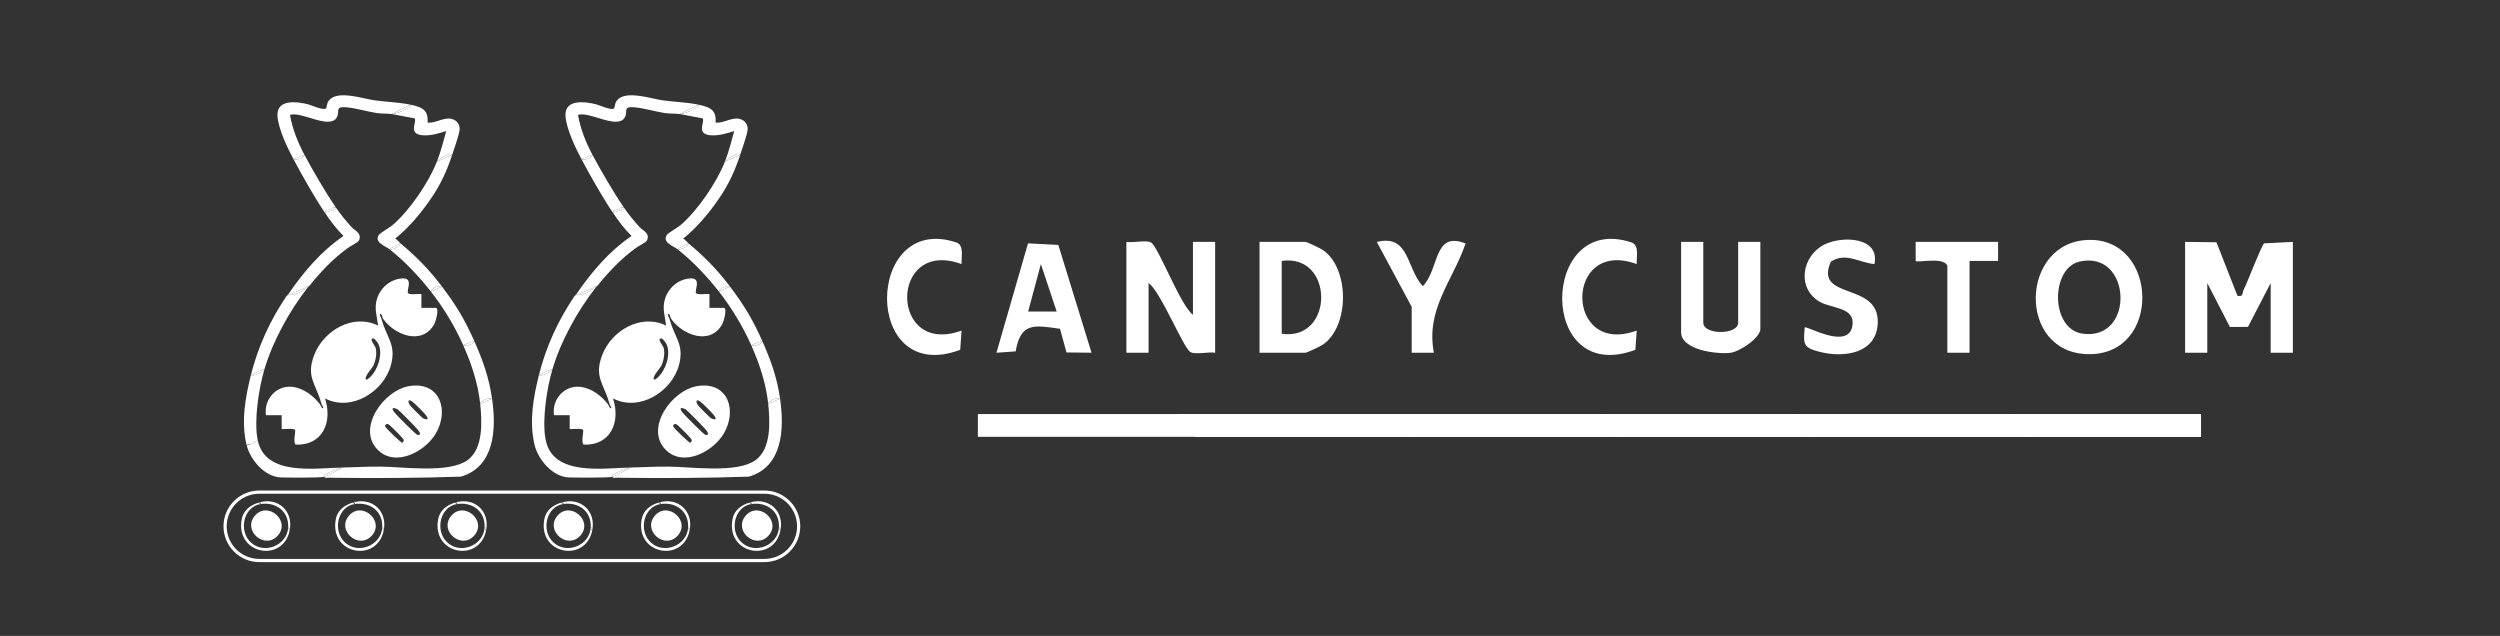 <svg xmlns="http://www.w3.org/2000/svg" id="Calque_1" data-name="Calque 1" viewBox="0 0 2340.14 595.28"><rect x="0" y="0" width="2340.14" height="595.28" fill="#333333" stroke="none"/><defs><style>      .cls-1 {        fill: #fff;      }    </style></defs><path class="cls-1" d="M621.3,325.89c-.52-2.23-6.19-8.46-2.81-9.15,1.13-.23,3,1.89,3.69,2.74,7.81,9.53.73,29.88-9.22,35.96-4.36-.92,5.05-10.8,6.14-13.2,2.18-4.75,3.41-11.21,2.2-16.36M563.79,332.06c-7.95,20.56,1.27,26.87,6.33,44.58.22.77.62,1.82.91,2.77.22.7,1.48,1.28.91,2.77-1.09,0-1.36-1.17-1.83-1.84-.38-.53-.54-1.34-.92-1.84-6.06-7.87-15.44-15.1-25.57-16.35-15.26-1.89-27.19,11.57-25.09,26.49h14.74v12.91c2.68.44,11.12-1,12.51.88.87,1.17-2.11,11.03.52,13.74,25.34,1.1,34.81-21.33,27.51-43.19,24.73,12.73,55.3-6.37,61.85-31.66,4.85-18.75-3.88-24.8-8.43-41.16-.22-.79-.63-1.68-.92-2.77-.26-.96-1.53-2.05-.91-3.69,1.04.04,1.4,1.09,1.83,1.84.35.62.3,1.86.92,2.77,10.65,15.33,36.64,25.41,47.93,5.1,1.43-2.58,5-15.24,1.35-15.24h-13.35v-12.9c-2.68-.45-11.12,1-12.51-.88-1.79-2.41,5.51-14.35-5.31-13.79-11.27.58-20.81,8.95-23.88,19.48-2.58,8.82.06,15.87,1.17,24.68-23.46-11.56-50.92,4.51-59.75,27.32"></path><path class="cls-1" d="M669.59,392.32c-.63.61-3.18-.28-4.18-.87-.74-.44-11.34-11.03-11.98-11.98-2.61-3.87-1.89-6.47,2.39-3.32,2.1,1.53,10.9,10.35,12.44,12.45.63.86,2.21,2.88,1.33,3.72M660.08,406.93c-1.45-.39-19.79-18.84-21.38-21.02-.63-.86-2.21-2.88-1.33-3.72.63-.61,3.17.28,4.18.87,2.1,1.23,17.11,16.67,19.32,19.38,1.71,2.1,3.43,5.63-.79,4.49M646.09,414.44c-1.05.22-14.99-13.43-15.67-14.73-.83-1.62-.14-1.76.96-2.78,1.58-.36,2.21.56,3.25,1.34,1.48,1.12,12.48,12.22,12.71,13.11.45,1.63-.06,2.1-1.25,3.06M653.71,361.22c-25.06,3.39-51.34,40.71-29.73,60.63,16.57,15.27,43.48.71,53.36-15.77,12.87-21.44,4.49-48.66-23.63-44.85"></path><path class="cls-1" d="M707.1,430.81c-17.4,12.37-59.5,6.25-80.58,5.98-12.12-.16-24.11.58-36.19.83-4.98,2.42-12.44,7.22-17.48,8.75.83,1.32,3.01.79,4.36.81,41.21.51,82.72.4,123.79-1.01,32.05-9.43,33.19-45.17,29.2-72.97l-11.12,4.77c1.72,16.35,3.13,42.1-11.97,52.84"></path><path class="cls-1" d="M554.57,144.93c-6.19-11.62-11.28-24.35-13.52-37.38,10.6-3.57,36.54,13.68,43.61,2.68,3.24-5.04-1.18-9.86,6.07-9.91,8.97-.05,22.35,4.16,31.88,5.54,4.29.62,9.62.34,13.81.89l17.49-8.75c-11.05-2.33-22.5-2.54-33.66-4.09-11.08-1.54-34.25-9.71-42.51-.16-2.51,2.91-1.97,6.16-2.86,7.47-1.89,2.75-13.9-2.83-17.11-3.62-10.28-2.54-29.31-5.08-28.44,10.9.64,11.75,9.35,29.97,14.93,40.41l10.33-3.98Z"></path><path class="cls-1" d="M637.23,210.56c-2.39,2.05-12.09,7.95-12.76,8.91-5.18,7.36,5.46,10.55,9.57,13.75l10.33-5.57c-1.44-1.22-3.01-3.21-4.75-4.38,13.27-10.71,24.81-24.63,34.34-38.8,8.66-12.89,13.97-24.85,18.9-39.54l-14.31,6.36c-7.66,19.53-25.37,45.57-41.31,59.26"></path><path class="cls-1" d="M556.16,269.01l.8-.8c.22-.1.57.1.8,0,.42-.19.88-.86,1.58-.8,10.66-13.32,22.43-25.63,36.31-35.64,2.53-1.83,9.4-4.77,10.23-7.26,2.21-6.58-3.83-8.3-7.22-11.96-4.88-5.28-10.65-12.38-14.68-18.31-2.24,2.8-6.9,4.06-10.33,4.77,5.18,7.72,10.86,15.28,17.47,21.87-20.96,14.35-37.38,33.69-51.64,54.48v.8c5.61-2.18,11.2-4.69,16.69-7.16"></path><path class="cls-1" d="M653.79,99.84c-4.55,2.97-12.05,6.39-17.37,6.92l21.35,4.08c2.3,3.55-6.49,14.28,6.95,15.72,7.74.83,15.3-1.65,22.56-3.88-2.59,9.51-5.14,19.45-8.74,28.62,1.98-2.79,9.27-6.63,12.63-7.36l1.67,1c1.72-5.13,6.65-19.16,6.99-23.69.3-3.97-1.85-7.61-5.49-9.23-8.32-3.71-16.05,3.62-24.55,2.7,1.08-12.18-5.8-14.58-15.89-16.7.12.63.3,1.56-.11,1.83"></path><path class="cls-1" d="M653.79,99.84c.42-.27.24-1.21.11-1.83l-17.48,8.75c5.32-.52,12.82-3.95,17.37-6.92"></path><path class="cls-1" d="M678.54,151.3l14.31-6.36-1.67-.99c-3.37.73-10.66,4.57-12.63,7.36"></path><path class="cls-1" d="M557.75,269.01v-.8c-.27.69-.53.69-.8,0-.26.12-.5.66-.8.8-3.87,4.45-10.8,7.51-16.69,7.16-.42.16-.92.83-1.59.8-15.44,23-26.6,47.11-33.38,73.97l12.71-5.57c8.08-26.83,23.37-54.33,40.53-76.35"></path><path class="cls-1" d="M556.95,268.21c.26.69.53.69.8,0-.22.1-.58-.1-.8,0"></path><path class="cls-1" d="M556.16,269.01c-5.49,2.47-11.07,4.98-16.69,7.16,5.89.35,12.82-2.71,16.69-7.16"></path><path class="cls-1" d="M590.33,437.62c-25.67.51-72.34,8.37-79.47-25.45-2.94,2.08-6.72,4.32-10.33,4.77,3.41,13.49,16.74,29.2,31.52,29.92,5.51.27,37.74.43,40.8-.5l.57-1.87c5.46-3.05,11.09-5.34,16.91-6.88"></path><path class="cls-1" d="M573.42,444.5l-.57,1.87c5.04-1.53,12.5-6.32,17.48-8.75-5.82,1.54-11.45,3.83-16.91,6.88"></path><path class="cls-1" d="M517.22,345.36l-12.72,5.57c3.18,1.72,10.71-2.44,12.72-5.57"></path><path class="cls-1" d="M703.18,323.09l10.33-3.98c-8.81-19.77-17.05-33.6-30.2-50.9l-10.33,4.77c11.96,15.29,22.28,32.38,30.2,50.11"></path><path class="cls-1" d="M579.08,195.76c1.81-1.45,3.45-1.95,4.88-1.52-9.45-13.9-21.46-34.4-29.4-49.31.37,2.67-8.46,5.85-10.33,3.98,8.69,16.26,19.17,34.86,29.4,50.11.58-1.68,2.4-2.76,5.44-3.26"></path><path class="cls-1" d="M554.57,144.93l-10.33,3.98c1.87,1.87,10.7-1.31,10.33-3.98"></path><path class="cls-1" d="M579.08,195.76c-3.05.5-4.86,1.58-5.44,3.26,3.43-.71,8.09-1.97,10.33-4.77-1.44-.44-3.07.07-4.88,1.52"></path><path class="cls-1" d="M703.18,323.09c7.73,17.3,13.9,35.9,15.9,54.88.34-2.91,8.78-6.51,11.12-4.77-2.82-19.69-8.73-36.21-16.69-54.09.37,2.67-8.46,5.85-10.33,3.98"></path><path class="cls-1" d="M719.07,377.97l11.12-4.77c-2.34-1.73-10.78,1.86-11.12,4.77"></path><path class="cls-1" d="M713.51,319.11l-10.33,3.98c1.87,1.87,10.7-1.31,10.33-3.98"></path><path class="cls-1" d="M634.04,233.21c14.19,11.07,27.85,25.6,38.94,39.77-.2-2.75,8.21-6.51,10.33-4.77-12.69-16.7-23.21-27.18-38.94-40.56.57,2.77-7.73,6.82-10.33,5.57"></path><path class="cls-1" d="M644.37,227.65l-10.33,5.57c2.59,1.26,10.9-2.8,10.33-5.57"></path><path class="cls-1" d="M672.98,272.98l10.33-4.77c-2.12-1.73-10.53,2.03-10.33,4.77"></path><path class="cls-1" d="M539.47,275.37c-.22.32-1.02.74-1.59,1.59l1.59-.8c-.32-.25-.31-.52,0-.8"></path><path class="cls-1" d="M539.47,276.16v-.8c-.31.28-.32.55,0,.8"></path><path class="cls-1" d="M537.88,276.96c.68.04,1.17-.63,1.59-.8l-1.59.8Z"></path><path class="cls-1" d="M559.34,267.41l-1.59.8v.8c.18-.79.91-1.22,1.59-1.59"></path><path class="cls-1" d="M557.75,268.21l1.59-.8c-.71-.07-1.17.61-1.59.8"></path><path class="cls-1" d="M559.34,267.41c-.68.37-1.41.8-1.59,1.59.3-.38,1.01-.87,1.59-1.59"></path><path class="cls-1" d="M556.95,268.21l-.8.8c.29-.13.53-.68.8-.8"></path><g><path class="cls-1" d="M351.7,325.89c-.52-2.23-6.19-8.46-2.81-9.15,1.13-.23,3,1.89,3.69,2.74,7.81,9.53.73,29.88-9.22,35.96-4.36-.92,5.05-10.8,6.14-13.2,2.18-4.75,3.41-11.21,2.2-16.36M294.19,332.06c-7.95,20.56,1.27,26.87,6.33,44.58.22.77.62,1.82.91,2.77.22.7,1.48,1.28.91,2.77-1.09,0-1.36-1.17-1.83-1.84-.38-.53-.54-1.34-.92-1.84-6.06-7.87-15.44-15.1-25.57-16.35-15.26-1.89-27.19,11.57-25.09,26.49h14.74v12.91c2.68.44,11.12-1,12.51.88.87,1.17-2.11,11.03.52,13.74,25.34,1.1,34.81-21.33,27.51-43.19,24.73,12.73,55.3-6.37,61.85-31.66,4.85-18.75-3.88-24.8-8.43-41.16-.22-.79-.63-1.68-.92-2.77-.26-.96-1.53-2.05-.91-3.69,1.04.04,1.4,1.09,1.83,1.84.35.62.3,1.86.92,2.77,10.65,15.33,36.64,25.41,47.93,5.1,1.43-2.58,5-15.24,1.35-15.24h-13.35v-12.9c-2.68-.45-11.12,1-12.51-.88-1.79-2.41,5.51-14.35-5.31-13.79-11.27.58-20.81,8.95-23.88,19.48-2.58,8.82.06,15.87,1.17,24.68-23.46-11.56-50.92,4.51-59.75,27.32"></path><path class="cls-1" d="M399.99,392.32c-.63.61-3.18-.28-4.18-.87-.74-.44-11.34-11.03-11.98-11.98-2.61-3.87-1.89-6.47,2.39-3.32,2.1,1.53,10.9,10.35,12.44,12.45.63.86,2.21,2.88,1.33,3.72M390.48,406.93c-1.45-.39-19.79-18.84-21.38-21.02-.63-.86-2.21-2.88-1.33-3.72.63-.61,3.17.28,4.18.87,2.1,1.23,17.11,16.67,19.32,19.38,1.71,2.1,3.43,5.63-.79,4.49M376.5,414.44c-1.05.22-14.99-13.43-15.67-14.73-.83-1.62-.14-1.76.96-2.78,1.58-.36,2.21.56,3.25,1.34,1.48,1.12,12.48,12.22,12.71,13.11.45,1.63-.06,2.1-1.25,3.06M384.12,361.22c-25.06,3.39-51.34,40.71-29.73,60.63,16.57,15.27,43.48.71,53.36-15.77,12.87-21.44,4.49-48.66-23.63-44.85"></path><g><path class="cls-1" d="M437.51,430.81c-17.4,12.37-59.5,6.25-80.58,5.98-12.12-.16-24.11.58-36.19.83-4.98,2.42-12.44,7.22-17.48,8.75.83,1.32,3.01.79,4.36.81,41.21.51,82.72.4,123.79-1.01,32.05-9.43,33.19-45.17,29.2-72.97l-11.12,4.77c1.72,16.35,3.13,42.1-11.97,52.84"></path><path class="cls-1" d="M284.97,144.93c-6.19-11.62-11.28-24.35-13.52-37.38,10.6-3.57,36.54,13.68,43.61,2.68,3.24-5.04-1.18-9.86,6.07-9.91,8.97-.05,22.35,4.16,31.88,5.54,4.29.62,9.62.34,13.81.89l17.49-8.75c-11.05-2.33-22.5-2.54-33.66-4.09-11.08-1.54-34.25-9.71-42.51-.16-2.51,2.91-1.97,6.16-2.86,7.47-1.89,2.75-13.9-2.83-17.11-3.62-10.28-2.54-29.31-5.08-28.44,10.9.64,11.75,9.35,29.97,14.93,40.41l10.33-3.98Z"></path><path class="cls-1" d="M367.63,210.56c-2.39,2.05-12.09,7.95-12.76,8.91-5.18,7.36,5.46,10.55,9.57,13.75l10.33-5.57c-1.44-1.22-3.01-3.21-4.75-4.38,13.27-10.71,24.81-24.63,34.34-38.8,8.66-12.89,13.97-24.85,18.9-39.54l-14.31,6.36c-7.66,19.53-25.37,45.57-41.31,59.26"></path><path class="cls-1" d="M286.56,269.01l.8-.8c.22-.1.57.1.8,0,.42-.19.88-.86,1.58-.8,10.66-13.32,22.43-25.63,36.31-35.64,2.53-1.83,9.4-4.77,10.23-7.26,2.21-6.58-3.83-8.3-7.22-11.96-4.88-5.28-10.65-12.38-14.68-18.31-2.24,2.8-6.9,4.06-10.33,4.77,5.18,7.72,10.86,15.28,17.47,21.87-20.96,14.35-37.38,33.69-51.64,54.48v.8c5.61-2.18,11.2-4.69,16.69-7.16"></path><path class="cls-1" d="M384.2,99.84c-4.55,2.97-12.05,6.39-17.37,6.92l21.35,4.08c2.3,3.55-6.49,14.28,6.95,15.72,7.74.83,15.3-1.65,22.56-3.88-2.59,9.51-5.14,19.45-8.74,28.62,1.98-2.79,9.27-6.63,12.63-7.36l1.67,1c1.72-5.13,6.65-19.16,6.99-23.69.3-3.97-1.85-7.61-5.49-9.23-8.32-3.71-16.05,3.62-24.55,2.7,1.08-12.18-5.8-14.58-15.89-16.7.12.63.3,1.56-.11,1.83"></path><path class="cls-1" d="M384.2,99.84c.42-.27.24-1.21.11-1.83l-17.48,8.75c5.32-.52,12.82-3.95,17.37-6.92"></path><path class="cls-1" d="M408.95,151.3l14.31-6.36-1.67-.99c-3.37.73-10.66,4.57-12.63,7.36"></path><path class="cls-1" d="M288.15,269.01v-.8c-.27.69-.53.69-.8,0-.26.12-.5.66-.8.8-3.87,4.45-10.8,7.51-16.69,7.16-.42.16-.92.83-1.59.8-15.44,23-26.6,47.11-33.38,73.97l12.71-5.57c8.08-26.83,23.37-54.33,40.53-76.35"></path><path class="cls-1" d="M287.36,268.21c.26.69.53.69.8,0-.22.1-.58-.1-.8,0"></path><path class="cls-1" d="M286.56,269.01c-5.49,2.47-11.07,4.98-16.69,7.16,5.89.35,12.82-2.71,16.69-7.16"></path><path class="cls-1" d="M320.73,437.62c-25.67.51-72.34,8.37-79.47-25.45-2.94,2.08-6.72,4.32-10.33,4.77,3.41,13.49,16.74,29.2,31.52,29.92,5.51.27,37.74.43,40.8-.5l.57-1.87c5.46-3.05,11.09-5.34,16.91-6.88"></path><path class="cls-1" d="M303.82,444.5l-.57,1.87c5.04-1.53,12.5-6.32,17.48-8.75-5.82,1.54-11.45,3.83-16.91,6.88"></path><path class="cls-1" d="M239.55,413.32c3.19-1.18-.01-1.82,1.71-1.16-3.8-18.02.99-49,6.36-66.81-2,3.13-9.54,7.29-12.71,5.57-5.33,21.12-9.43,44.44-3.98,66.01.47-1.52,2.61,0,5.14-1.64"></path><path class="cls-1" d="M247.62,345.36l-12.72,5.57c3.18,1.72,10.71-2.44,12.72-5.57"></path><path class="cls-1" d="M433.58,323.09l10.33-3.98c-8.81-19.77-17.05-33.6-30.2-50.9l-10.33,4.77c11.96,15.29,22.28,32.38,30.2,50.11"></path><path class="cls-1" d="M309.49,195.76c1.81-1.45,3.45-1.95,4.88-1.52-9.45-13.9-21.46-34.4-29.4-49.31.37,2.67-8.46,5.85-10.33,3.98,8.69,16.26,19.17,34.86,29.4,50.11.58-1.68,2.4-2.76,5.44-3.26"></path><path class="cls-1" d="M284.97,144.93l-10.33,3.98c1.87,1.87,10.7-1.31,10.33-3.98"></path><path class="cls-1" d="M309.49,195.76c-3.05.5-4.86,1.58-5.44,3.26,3.43-.71,8.09-1.97,10.33-4.77-1.44-.44-3.07.07-4.88,1.52"></path><path class="cls-1" d="M433.58,323.09c7.73,17.3,13.9,35.9,15.9,54.88.34-2.91,8.78-6.51,11.12-4.77-2.82-19.69-8.73-36.21-16.69-54.09.37,2.67-8.46,5.85-10.33,3.98"></path><path class="cls-1" d="M449.48,377.97l11.12-4.77c-2.34-1.73-10.78,1.86-11.12,4.77"></path><path class="cls-1" d="M443.91,319.11l-10.33,3.98c1.87,1.87,10.7-1.31,10.33-3.98"></path><path class="cls-1" d="M364.44,233.21c14.19,11.07,27.85,25.6,38.94,39.77-.2-2.75,8.21-6.51,10.33-4.77-12.69-16.7-23.21-27.18-38.94-40.56.57,2.77-7.73,6.82-10.33,5.57"></path><path class="cls-1" d="M374.77,227.65l-10.33,5.57c2.59,1.26,10.9-2.8,10.33-5.57"></path><path class="cls-1" d="M403.38,272.98l10.33-4.77c-2.12-1.73-10.53,2.03-10.33,4.77"></path><path class="cls-1" d="M269.87,275.37c-.22.32-1.02.74-1.59,1.59l1.59-.8c-.32-.25-.31-.52,0-.8"></path><path class="cls-1" d="M269.87,276.16v-.8c-.31.28-.32.55,0,.8"></path><path class="cls-1" d="M268.28,276.96c.68.04,1.17-.63,1.59-.8l-1.59.8Z"></path><path class="cls-1" d="M289.74,267.41l-1.59.8v.8c.18-.79.91-1.22,1.59-1.59"></path><path class="cls-1" d="M288.15,268.21l1.59-.8c-.71-.07-1.17.61-1.59.8"></path><path class="cls-1" d="M289.74,267.41c-.68.37-1.41.8-1.59,1.59.3-.38,1.01-.87,1.59-1.59"></path><path class="cls-1" d="M287.36,268.21l-.8.8c.29-.13.53-.68.8-.8"></path></g></g><g><path class="cls-1" d="M554.2,497.32l-1.22-3.65c-.83,16.69-22.54,25.87-35.14,13.87-11.62-11.07-6.53-33.54,9.61-35.78l-2.43-1.22c-7.36,2.34-13.97,7.05-15.53,15.5-6.04,32.84,37.95,40.83,44.71,11.28"></path><path class="cls-1" d="M527.45,471.76c14.31-1.99,26.27,6.95,25.53,21.91,1.05-.22,1.45,1,1.22,3.65,4.28-18.7-10.77-32.61-29.18-26.78,1.84-.27,2.65.14,2.43,1.22"></path><path class="cls-1" d="M552.98,493.67l1.22,3.65c.23-2.65-.17-3.87-1.22-3.65"></path><path class="cls-1" d="M521.35,483.3c-10.73,13.7,9.43,31.11,21.5,18.47,13.41-14.06-9.56-33.71-21.5-18.47"></path></g><g><path class="cls-1" d="M645.35,497.32l-1.22-3.65c-.83,16.69-22.54,25.87-35.14,13.87-11.62-11.07-6.53-33.54,9.61-35.78l-2.43-1.22c-7.36,2.34-13.97,7.05-15.53,15.5-6.04,32.84,37.95,40.83,44.71,11.28"></path><path class="cls-1" d="M618.6,471.76c14.31-1.99,26.27,6.95,25.53,21.91,1.05-.22,1.45,1,1.22,3.65,4.28-18.7-10.77-32.61-29.18-26.78,1.84-.27,2.65.14,2.43,1.22"></path><path class="cls-1" d="M644.13,493.67l1.22,3.65c.23-2.65-.17-3.87-1.22-3.65"></path><path class="cls-1" d="M612.5,483.3c-10.73,13.7,9.43,31.11,21.5,18.47,13.41-14.06-9.56-33.71-21.5-18.47"></path></g><g><path class="cls-1" d="M730.36,497.32l-1.22-3.65c-.83,16.69-22.54,25.87-35.14,13.87-11.62-11.07-6.53-33.54,9.61-35.78l-2.43-1.22c-7.36,2.34-13.97,7.05-15.53,15.5-6.04,32.84,37.95,40.83,44.71,11.28"></path><path class="cls-1" d="M703.61,471.76c14.31-1.99,26.27,6.95,25.53,21.91,1.05-.22,1.45,1,1.22,3.65,4.28-18.7-10.77-32.61-29.18-26.78,1.84-.27,2.65.14,2.43,1.22"></path><path class="cls-1" d="M729.14,493.67l1.22,3.65c.23-2.65-.17-3.87-1.22-3.65"></path><path class="cls-1" d="M697.51,483.3c-10.73,13.7,9.43,31.11,21.5,18.47,13.41-14.06-9.56-33.71-21.5-18.47"></path></g><g><path class="cls-1" d="M270.97,497.32l-1.22-3.65c-.83,16.69-22.54,25.87-35.14,13.87-11.62-11.07-6.53-33.54,9.61-35.78l-2.43-1.22c-7.36,2.34-13.97,7.05-15.53,15.5-6.04,32.84,37.95,40.83,44.71,11.28"></path><path class="cls-1" d="M244.22,471.76c14.31-1.99,26.27,6.95,25.53,21.91,1.05-.22,1.45,1,1.22,3.65,4.28-18.7-10.77-32.61-29.18-26.78,1.84-.27,2.65.14,2.43,1.22"></path><path class="cls-1" d="M269.76,493.67l1.22,3.65c.23-2.65-.17-3.87-1.22-3.65"></path><path class="cls-1" d="M238.12,483.3c-10.73,13.7,9.43,31.11,21.5,18.47,13.41-14.06-9.56-33.71-21.5-18.47"></path></g><g><path class="cls-1" d="M359.02,497.32l-1.22-3.65c-.83,16.69-22.54,25.87-35.14,13.87-11.62-11.07-6.53-33.54,9.61-35.78l-2.43-1.22c-7.36,2.34-13.97,7.05-15.53,15.5-6.04,32.84,37.95,40.83,44.71,11.28"></path><path class="cls-1" d="M332.27,471.76c14.31-1.99,26.27,6.95,25.53,21.91,1.05-.22,1.45,1,1.22,3.65,4.28-18.7-10.77-32.61-29.18-26.78,1.84-.27,2.65.14,2.43,1.22"></path><path class="cls-1" d="M357.81,493.67l1.22,3.65c.23-2.65-.17-3.87-1.22-3.65"></path><path class="cls-1" d="M326.17,483.3c-10.73,13.7,9.43,31.11,21.5,18.47,13.41-14.06-9.56-33.71-21.5-18.47"></path></g><g><path class="cls-1" d="M454.84,497.32l-1.22-3.65c-.83,16.69-22.54,25.87-35.14,13.87-11.62-11.07-6.53-33.54,9.61-35.78l-2.43-1.22c-7.36,2.34-13.97,7.05-15.53,15.5-6.04,32.84,37.95,40.83,44.71,11.28"></path><path class="cls-1" d="M428.09,471.76c14.31-1.99,26.27,6.95,25.53,21.91,1.05-.22,1.45,1,1.22,3.65,4.28-18.7-10.77-32.61-29.18-26.78,1.84-.27,2.65.14,2.43,1.22"></path><path class="cls-1" d="M453.62,493.67l1.22,3.65c.23-2.65-.17-3.87-1.22-3.65"></path><path class="cls-1" d="M421.99,483.3c-10.73,13.7,9.43,31.11,21.5,18.47,13.41-14.06-9.56-33.71-21.5-18.47"></path></g><path class="cls-1" d="M715.6,526.16H242.7c-18.47,0-33.5-15.03-33.5-33.5s15.03-33.5,33.5-33.5h472.89c18.47,0,33.5,15.03,33.5,33.5s-15.03,33.5-33.5,33.5ZM242.7,462.17c-16.82,0-30.5,13.68-30.5,30.5s13.68,30.5,30.5,30.5h472.89c16.82,0,30.5-13.68,30.5-30.5s-13.68-30.5-30.5-30.5H242.7Z"></path><g><rect class="cls-1" x="915.34" y="387.59" width="1144.96" height="21.29"></rect><polygon class="cls-1" points="1102.44 387.59 1118.72 408.88 1326.08 408.88 1307.68 387.59 1102.44 387.59"></polygon><polygon class="cls-1" points="1307.68 387.59 1322.92 408.88 1516.91 408.88 1499.7 387.59 1307.68 387.59"></polygon><polygon class="cls-1" points="1678.27 387.59 1694.56 408.88 1901.92 408.88 1883.52 387.59 1678.27 387.59"></polygon><polygon class="cls-1" points="1877.93 387.59 1894.21 408.88 2060.3 408.88 2059.56 387.59 1877.93 387.59"></polygon><polygon class="cls-1" points="1496.77 387.59 1511.38 408.88 1697.42 408.88 1680.91 387.59 1496.77 387.59"></polygon></g><path class="cls-1" d="M517.22,345.36c-2,3.13-9.54,7.29-12.71,5.57-5.07,20.07-9,42.12-4.71,62.77h-.02s.44,1.87.44,1.87c.11.46.19.92.31,1.37,0,0,0-.01,0-.02l.11.46s2.75.58,10.34-4.64l-.48-2.49c-3.11-18.23,1.54-47.7,6.72-64.9Z"></path><g><path class="cls-1" d="M2119.42,227.78c-2.6,1.76-15.64,36.55-19.14,43.26-1.79,3.43.03,7.09-5.93,5.8l-19.64-50.08-29.34-.34v103.77h20.77v-65.23l21.17,41.1,16.93-.08,21.24-41.01v65.23h20.77v-103.77l-26.82,1.36Z"></path><path class="cls-1" d="M1116.68,294.62c-11.38-7.86-32.39-63.63-39.17-67.57-4.63-2.68-16.99.49-23.14-.63v103.77h20.77v-65.23c11.23,7.63,32.44,60.71,39.17,64.6,4.65,2.69,16.98-.49,23.13.63v-103.77h-20.77v68.19Z"></path><path class="cls-1" d="M1955.34,224.56c-64.61,1.3-67.87,105.99-.5,106.96,68.7.98,65.83-108.27.5-106.96ZM1949.16,312.29c-29.92-4.4-29.82-61.32-2.55-67.45,49-11,52.22,74.76,2.55,67.45Z"></path><path class="cls-1" d="M1238.2,233.97c-2.2-1.49-15.02-7.55-16.19-7.55h-43.02v103.77h43.02c1.17,0,13.98-6.05,16.19-7.55,25.21-17.11,25.18-71.59,0-88.68ZM1199.76,312.41v-68.19c49.25-7.08,49.32,75.23,0,68.19Z"></path><path class="cls-1" d="M1627.01,302.03c0,11.64-32.64,11.64-32.64,0v-75.61h-20.77v84.5c0,16.72,33.37,20.85,46.07,19.33,9.06-1.08,28.11-14.16,28.11-22.29v-81.54h-20.77v75.61Z"></path><path class="cls-1" d="M962.28,227.79l-29.55,102.4,17.99-1.29c4.62-27.18,17.26-24.7,41.52-21.11l6.05,22.11,23.45.27-31.08-100.86-28.38-1.52ZM962.41,291.64l11.9-44.44,14.8,44.42h-26.69Z"></path><path class="cls-1" d="M1713.78,244.93c14.03-9.23,26.61,1.12,40.8,2.24,5.25-25.55-30.11-26.47-46.6-18.4-21.06,10.3-26.65,40.54-4.87,53.56,11.21,6.7,33.72,4.92,30.86,22.59-3.75,23.16-42.96-.32-44.63,1.57-1.49,15.92-1.39,18.97,14.13,22.9,22.82,5.78,53.44,1.56,54.24-27.49,1.05-38.61-60.02-20.54-43.92-56.98Z"></path><path class="cls-1" d="M895.14,226.93c-85.65-28.47-88.42,135.06,3.67,100.51l1.26-17.99c-67.91,24.73-67.91-87.01,0-62.28-.36-6.57,2.7-17.7-4.93-20.24Z"></path><path class="cls-1" d="M1527.12,226.93c-85.65-28.47-88.42,135.06,3.67,100.51l1.26-17.99c-67.91,24.73-67.91-87.01,0-62.28-.36-6.57,2.7-17.7-4.93-20.24Z"></path><path class="cls-1" d="M1331.79,267.87c-15.62-17.07-12.33-48.86-43.02-41.42l32.64,60.75v42.99l20.78.02c-7.74-40.64,17.25-66.54,29.69-102.27-30.32-12.16-24.32,23.99-40.09,39.93Z"></path><path class="cls-1" d="M1793.17,226.42v17.81c2.03,2.09,25.66-4.17,29.67,4.43v81.54h20.77v-85.98l26.72.02-.02-17.81h-77.14Z"></path></g></svg>